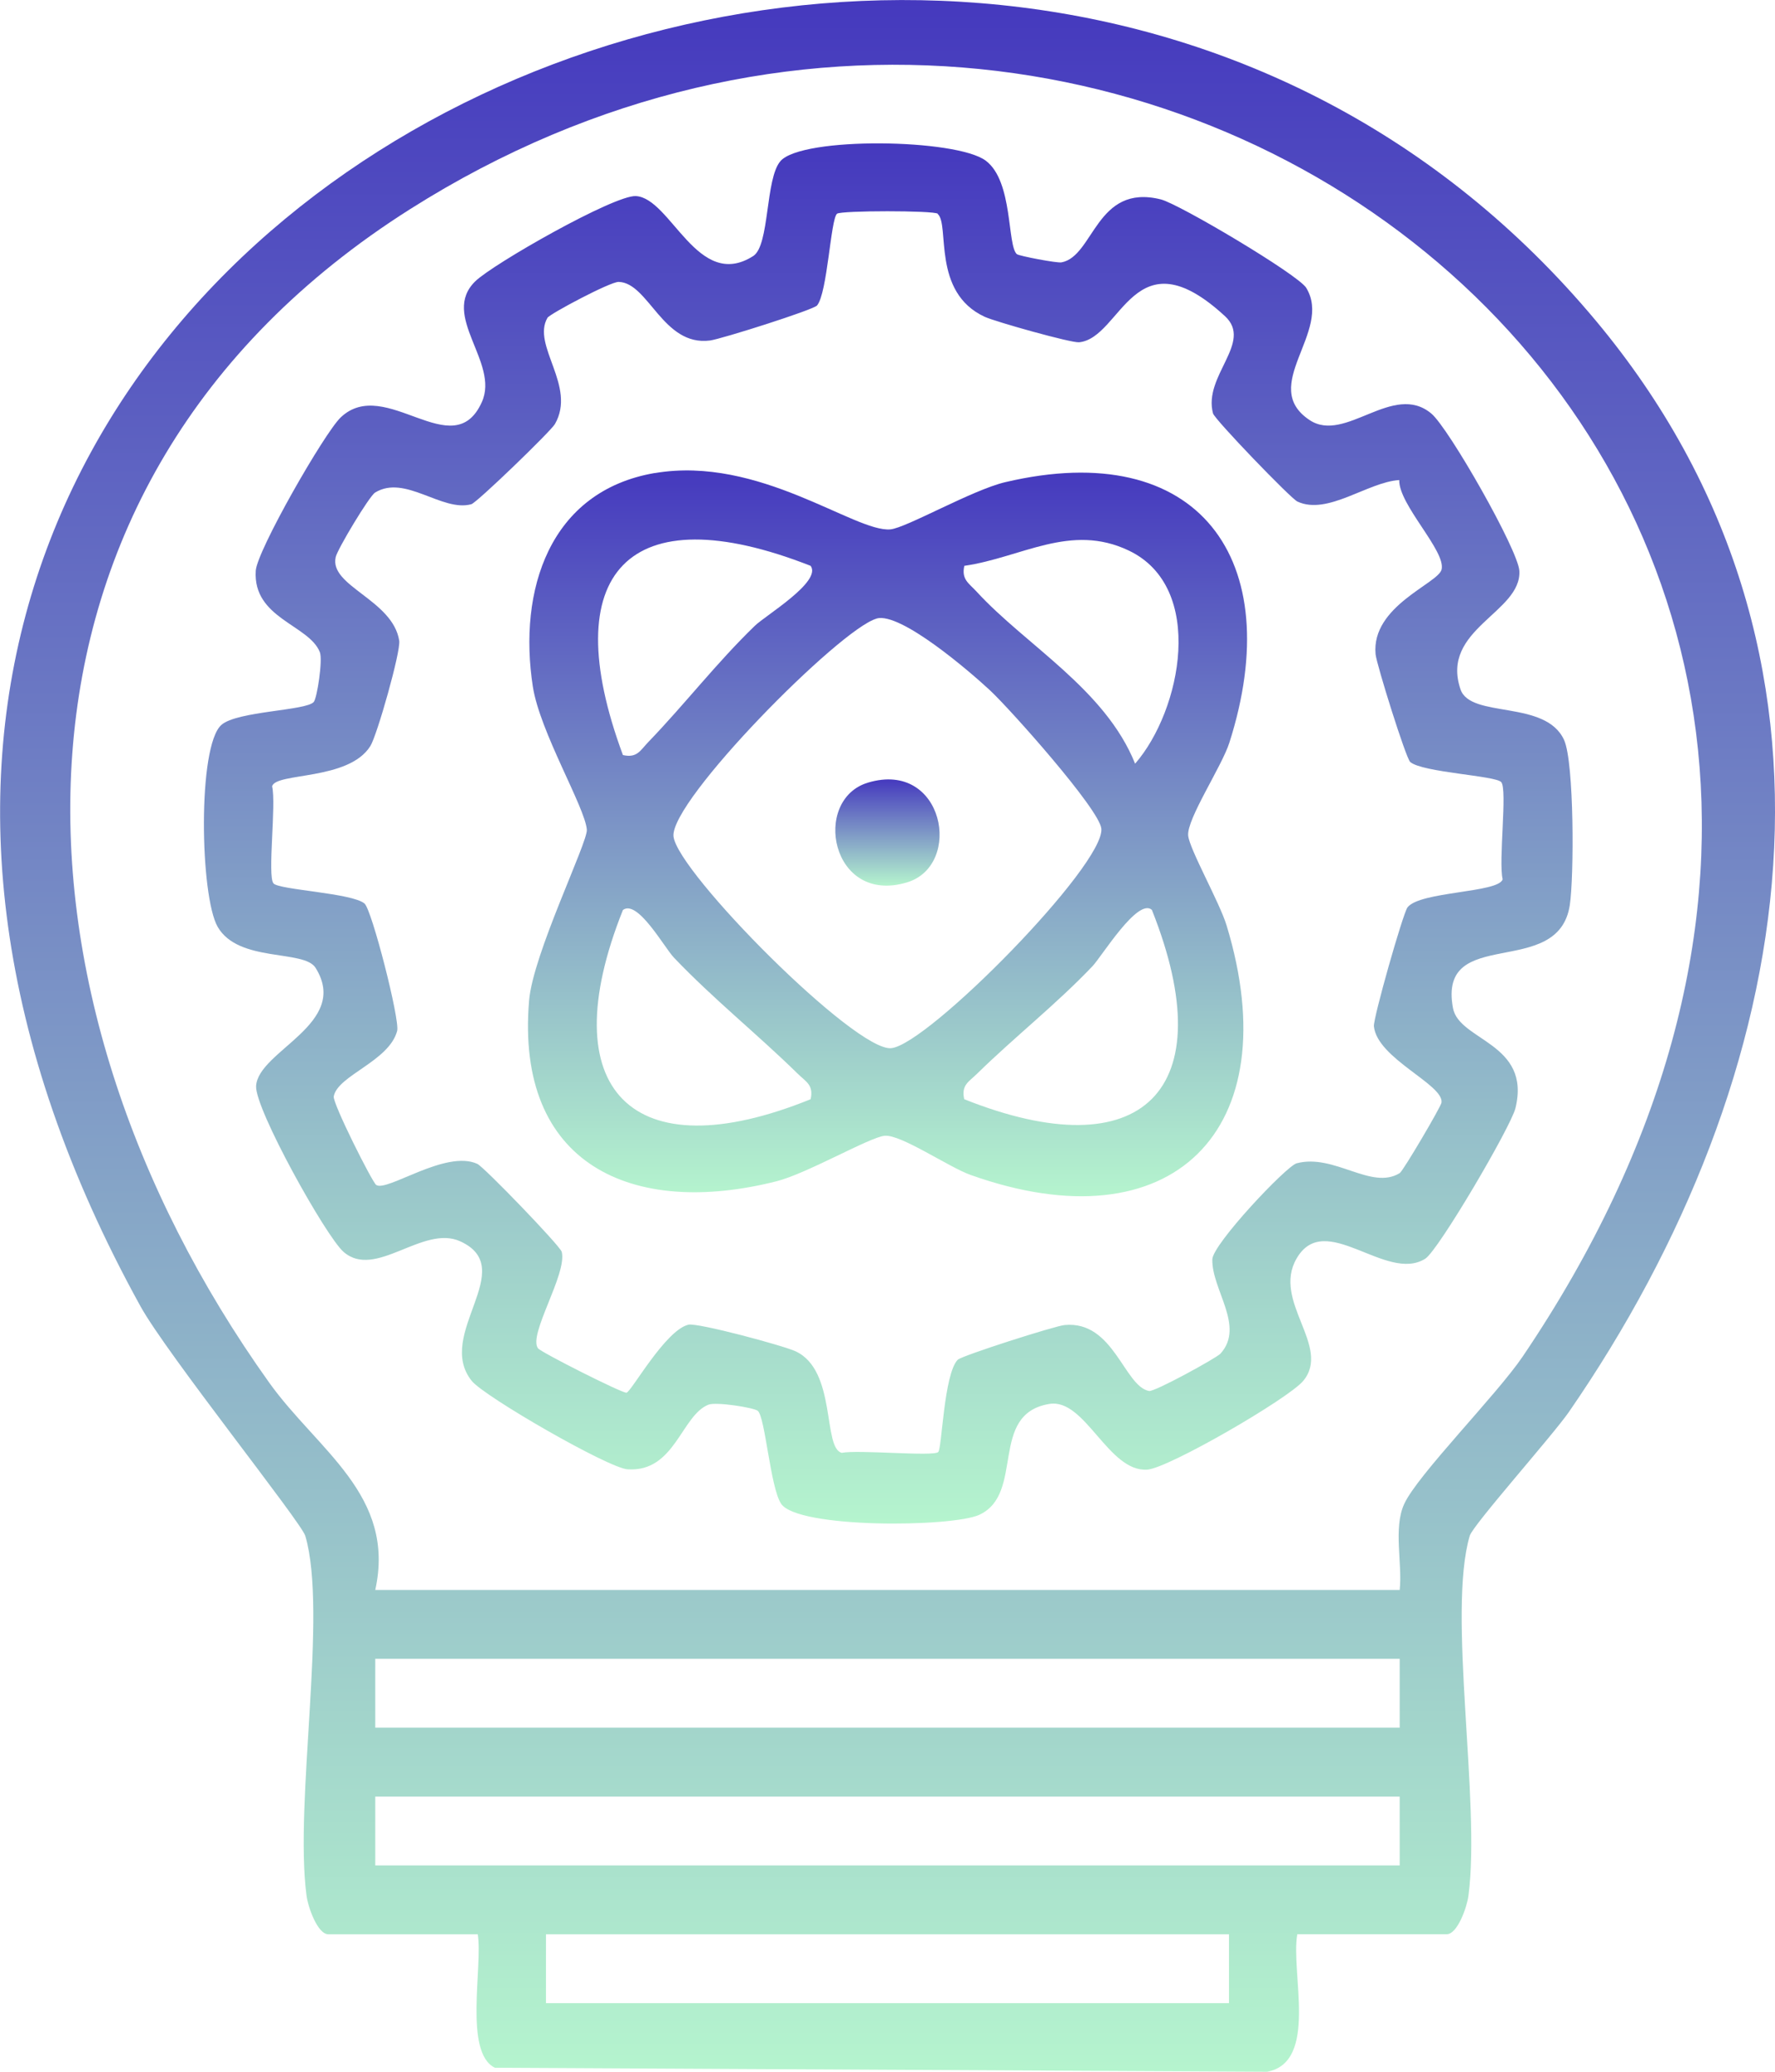 <svg width="36" height="42" viewBox="0 0 36 42" fill="none" xmlns="http://www.w3.org/2000/svg">
<g clip-path="url(#clip0_17611_8533)">
<path d="M26.311 39.213C26.172 39.984 26.746 41.802 25.701 42L10.036 41.918C9.403 41.608 9.794 39.867 9.69 39.213H6.66C6.441 39.213 6.25 38.667 6.218 38.437C5.964 36.54 6.651 32.697 6.192 31.136C6.11 30.859 3.378 27.442 2.848 26.48C-9.098 4.833 19.629 -8.744 32.366 6.501C38.001 13.247 36.505 21.839 31.82 28.624C31.497 29.092 29.873 30.917 29.809 31.134C29.348 32.695 30.035 36.54 29.782 38.435C29.751 38.665 29.56 39.212 29.341 39.212H26.311V39.213ZM28.388 32.233C28.446 31.698 28.255 30.982 28.479 30.491C28.748 29.901 30.349 28.286 30.881 27.503C42.634 10.136 23.424 -5.321 8.316 4.241C-0.512 9.831 -0.17 20.152 5.46 28.03C6.446 29.407 8.033 30.311 7.611 32.233H28.388ZM28.388 33.629H7.611V35.025H28.388V33.629ZM28.388 36.421H7.611V37.817H28.388V36.421ZM24.926 39.213H11.073V40.609H24.926V39.213Z" fill="url(#paint0_linear_17611_8533)"/>
<path d="M20.628 5.154C20.67 5.189 21.433 5.336 21.529 5.319C22.189 5.195 22.227 3.716 23.542 4.042C23.912 4.133 26.33 5.568 26.493 5.836C27.034 6.727 25.515 7.826 26.564 8.518C27.288 8.994 28.251 7.735 29.029 8.383C29.381 8.675 30.792 11.149 30.815 11.573C30.862 12.421 29.205 12.752 29.622 13.976C29.826 14.572 31.347 14.178 31.722 15.001C31.929 15.456 31.925 17.786 31.838 18.35C31.604 19.874 29.153 18.736 29.469 20.437C29.593 21.102 31.06 21.141 30.736 22.465C30.644 22.842 29.172 25.352 28.906 25.518C28.113 26.014 26.877 24.518 26.299 25.51C25.789 26.38 27.013 27.295 26.431 27.995C26.133 28.353 23.691 29.77 23.264 29.794C22.474 29.84 22.009 28.344 21.285 28.461C20.044 28.663 20.795 30.278 19.862 30.709C19.311 30.963 16.173 30.991 15.841 30.483C15.622 30.148 15.521 28.735 15.37 28.602C15.295 28.537 14.523 28.414 14.367 28.477C13.816 28.698 13.689 29.849 12.729 29.787C12.34 29.763 9.823 28.312 9.568 27.995C8.811 27.053 10.543 25.716 9.335 25.165C8.578 24.82 7.615 25.946 6.967 25.378C6.609 25.065 5.17 22.484 5.194 22.018C5.232 21.3 7.111 20.757 6.4 19.62C6.164 19.244 4.836 19.52 4.415 18.79C4.057 18.168 4.003 15.127 4.49 14.696C4.808 14.414 6.213 14.409 6.364 14.23C6.43 14.153 6.55 13.379 6.487 13.221C6.268 12.666 5.126 12.538 5.187 11.571C5.213 11.161 6.578 8.779 6.91 8.462C7.817 7.601 9.194 9.448 9.774 8.148C10.133 7.346 8.926 6.4 9.639 5.703C9.997 5.352 12.457 3.951 12.896 3.975C13.609 4.014 14.148 5.909 15.276 5.191C15.613 4.976 15.518 3.625 15.829 3.266C16.263 2.767 19.401 2.809 19.995 3.259C20.552 3.679 20.423 4.979 20.625 5.154H20.628ZM19.02 4.333C18.942 4.266 17.054 4.266 16.976 4.333C16.846 4.445 16.783 5.939 16.571 6.193C16.498 6.281 14.631 6.873 14.4 6.903C13.444 7.027 13.154 5.729 12.547 5.715C12.375 5.711 11.149 6.365 11.104 6.442C10.776 7.004 11.7 7.827 11.254 8.598C11.167 8.747 9.672 10.191 9.559 10.222C8.963 10.385 8.215 9.611 7.607 9.986C7.49 10.057 6.847 11.128 6.809 11.292C6.67 11.883 7.968 12.158 8.097 12.99C8.13 13.207 7.647 14.91 7.511 15.125C7.07 15.829 5.594 15.656 5.519 15.94C5.606 16.304 5.42 17.76 5.547 17.909C5.658 18.04 7.141 18.103 7.393 18.317C7.541 18.441 8.114 20.678 8.055 20.899C7.892 21.516 6.847 21.801 6.769 22.227C6.743 22.365 7.548 23.963 7.629 24.021C7.843 24.173 9.041 23.299 9.681 23.595C9.818 23.658 11.361 25.257 11.393 25.378C11.506 25.83 10.708 27.056 10.911 27.333C10.97 27.414 12.606 28.239 12.705 28.234C12.797 28.228 13.491 26.967 13.962 26.855C14.146 26.811 15.884 27.277 16.137 27.395C16.973 27.783 16.682 29.36 17.073 29.453C17.405 29.386 18.93 29.532 19.029 29.437C19.105 29.362 19.142 27.859 19.424 27.566C19.504 27.484 21.39 26.881 21.591 26.862C22.589 26.766 22.798 28.104 23.305 28.199C23.416 28.22 24.675 27.529 24.753 27.442C25.256 26.887 24.574 26.146 24.588 25.531C24.595 25.222 26.09 23.637 26.299 23.583C27.062 23.381 27.816 24.138 28.39 23.781C28.459 23.737 29.226 22.435 29.236 22.353C29.288 21.987 27.931 21.461 27.865 20.806C27.849 20.643 28.454 18.518 28.546 18.396C28.795 18.067 30.401 18.102 30.476 17.825C30.389 17.46 30.575 16.005 30.448 15.856C30.337 15.724 28.854 15.661 28.602 15.448C28.515 15.374 27.92 13.473 27.899 13.263C27.807 12.284 29.17 11.83 29.238 11.545C29.327 11.168 28.365 10.231 28.379 9.732C27.738 9.772 26.928 10.453 26.314 10.168C26.177 10.105 24.637 8.505 24.602 8.381C24.397 7.617 25.422 6.941 24.844 6.409C22.992 4.704 22.754 6.85 21.887 6.939C21.725 6.955 20.189 6.522 19.975 6.424C18.888 5.925 19.269 4.552 19.017 4.336L19.02 4.333Z" fill="url(#paint1_linear_17611_8533)"/>
<path d="M13.279 9.591C15.396 9.23 17.336 10.795 18.058 10.732C18.377 10.704 19.716 9.933 20.387 9.775C24.312 8.85 26.118 11.347 24.934 15.055C24.781 15.537 24.069 16.602 24.098 16.938C24.122 17.211 24.736 18.296 24.877 18.76C26.141 22.913 23.773 25.276 19.685 23.819C19.241 23.661 18.275 22.996 17.943 23.025C17.64 23.052 16.368 23.791 15.751 23.947C12.831 24.686 10.449 23.621 10.731 20.282C10.811 19.336 11.923 17.076 11.902 16.819C11.864 16.363 10.95 14.839 10.807 13.92C10.505 11.972 11.139 9.956 13.281 9.589L13.279 9.591ZM16.441 11.471C12.737 10.017 11.264 11.614 12.634 15.307C12.923 15.372 12.985 15.213 13.149 15.043C13.886 14.279 14.537 13.433 15.311 12.685C15.527 12.476 16.674 11.79 16.441 11.471ZM23.022 15.482C23.962 14.403 24.461 11.907 22.893 11.161C21.71 10.597 20.717 11.304 19.558 11.471C19.495 11.751 19.655 11.826 19.811 11.998C20.809 13.084 22.416 13.971 23.022 15.482ZM17.778 12.541C17.032 12.751 13.587 16.234 13.66 16.956C13.733 17.677 17.348 21.325 18.077 21.249C18.826 21.174 22.412 17.532 22.337 16.798C22.297 16.404 20.483 14.37 20.079 13.995C19.676 13.62 18.264 12.403 17.778 12.539V12.541ZM16.441 22.284C16.505 21.994 16.347 21.932 16.178 21.766C15.361 20.965 14.464 20.249 13.667 19.412C13.472 19.207 12.931 18.226 12.634 18.448C11.174 22.099 12.82 23.754 16.441 22.284ZM23.365 18.448C23.081 18.185 22.346 19.389 22.158 19.587C21.416 20.366 20.576 21.023 19.818 21.766C19.65 21.932 19.492 21.994 19.556 22.284C23.166 23.723 24.821 22.111 23.363 18.448H23.365Z" fill="url(#paint2_linear_17611_8533)"/>
<path d="M17.604 15.866C19.147 15.403 19.542 17.544 18.394 17.889C16.851 18.352 16.456 16.211 17.604 15.866Z" fill="url(#paint3_linear_17611_8533)"/>
</g>
<defs>
<linearGradient id="paint0_linear_17611_8533" x1="18.001" y1="0.001" x2="18.001" y2="42" gradientUnits="userSpaceOnUse">
<stop stop-color="#4539BE"/>
<stop offset="1" stop-color="#B5F4CE"/>
</linearGradient>
<linearGradient id="paint1_linear_17611_8533" x1="18.015" y1="2.906" x2="18.015" y2="30.887" gradientUnits="userSpaceOnUse">
<stop stop-color="#4539BE"/>
<stop offset="1" stop-color="#B5F4CE"/>
</linearGradient>
<linearGradient id="paint2_linear_17611_8533" x1="18" y1="9.537" x2="18" y2="24.251" gradientUnits="userSpaceOnUse">
<stop stop-color="#4539BE"/>
<stop offset="1" stop-color="#B5F4CE"/>
</linearGradient>
<linearGradient id="paint3_linear_17611_8533" x1="17.999" y1="15.801" x2="17.999" y2="17.954" gradientUnits="userSpaceOnUse">
<stop stop-color="#4539BE"/>
<stop offset="1" stop-color="#B5F4CE"/>
</linearGradient>
<clipPath id="clip0_17611_8533">
<rect width="36" height="42" fill="white"/>
</clipPath>
</defs>
</svg>
